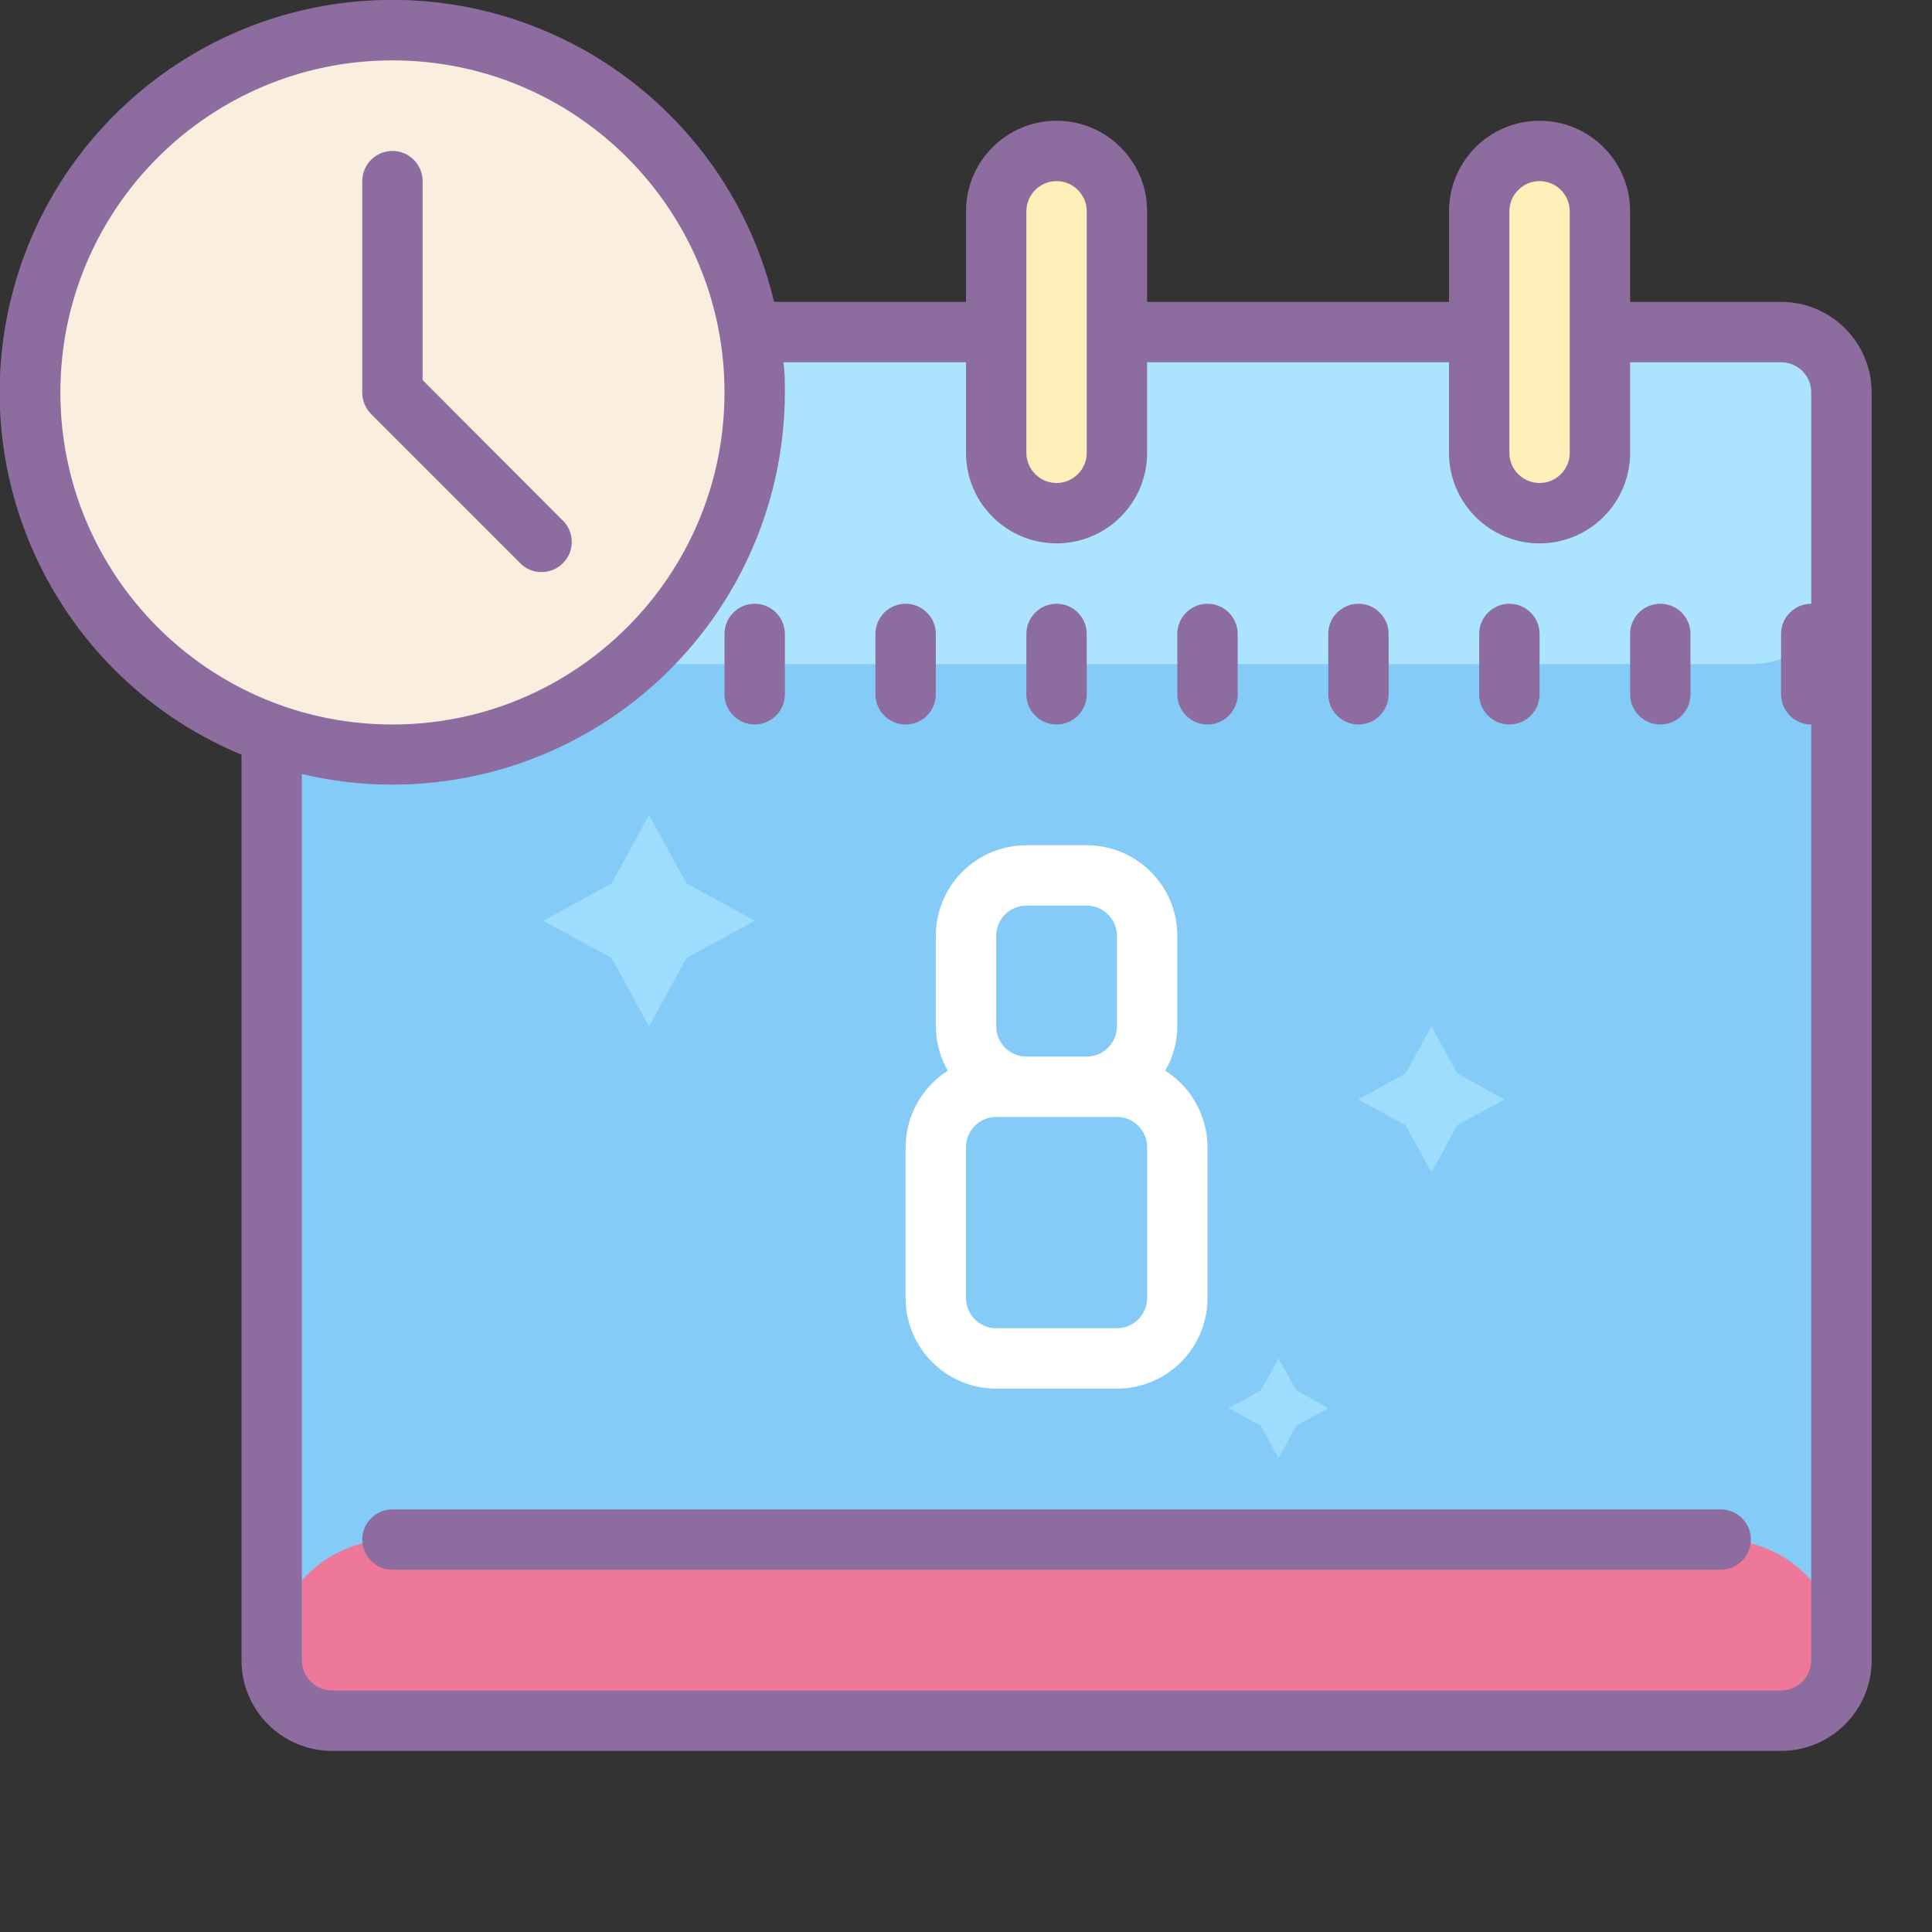 <svg xmlns="http://www.w3.org/2000/svg" xmlns:xlink="http://www.w3.org/1999/xlink" viewBox="0 0 64 64" version="1.1" width="50" height="50" style="fill: rgb(0, 0, 0);">
<rect x="0" y="0" width="64" height="64" fill="#333333" stroke="none"/>
<g id="surface1">
<path style=" fill:#85CBF8;" d="M 9 11 L 61 11 L 61 57 L 9 57 Z "/>
<path style=" fill:#ED7899;" d="M 13 51 L 57 51 C 59.211 51 61 52.789 61 55 L 61 56 C 61 56.551 60.551 57 60 57 L 10 57 C 9.449 57 9 56.551 9 56 L 9 55 C 9 52.789 10.789 51 13 51 Z "/>
<path style=" fill:#ACE3FF;" d="M 12 11 L 58 11 C 59.656 11 61 12.344 61 14 L 61 19 C 61 20.656 59.656 22 58 22 L 12 22 C 10.344 22 9 20.656 9 19 L 9 14 C 9 12.344 10.344 11 12 11 Z "/>
<path style=" fill:#FFEFB8;" d="M 35 5 C 36.105 5 37 5.895 37 7 L 37 15 C 37 16.105 36.105 17 35 17 C 33.895 17 33 16.105 33 15 L 33 7 C 33 5.895 33.895 5 35 5 Z "/>
<path style=" fill:#FFEFB8;" d="M 51 5 C 52.105 5 53 5.895 53 7 L 53 15 C 53 16.105 52.105 17 51 17 C 49.895 17 49 16.105 49 15 L 49 7 C 49 5.895 49.895 5 51 5 Z "/>
<path style=" fill:#9FDDFF;" d="M 21.5 27 L 22.738 29.262 L 25 30.5 L 22.738 31.738 L 21.5 34 L 20.262 31.738 L 18 30.5 L 20.262 29.262 Z "/>
<path style=" fill:#9FDDFF;" d="M 47.422 34 L 48.27 35.559 L 49.84 36.422 L 48.27 37.27 L 47.422 38.84 L 46.559 37.27 L 45 36.422 L 46.559 35.559 Z "/>
<path style=" fill:#9FDDFF;" d="M 42.352 45 L 42.941 46.059 L 44 46.648 L 42.941 47.23 L 42.352 48.301 L 41.77 47.23 L 40.699 46.648 L 41.77 46.059 Z "/>
<path style=" fill:#FAEFDE;" d="M 25 13 C 25 19.629 19.629 25 13 25 C 6.371 25 1 19.629 1 13 C 1 6.371 6.371 1 13 1 C 19.629 1 25 6.371 25 13 Z "/>
<path style=" fill:#8D6C9F;" d="M 25 24 C 25.551 24 26 23.551 26 23 L 26 21 C 26 20.449 25.551 20 25 20 C 24.449 20 24 20.449 24 21 L 24 23 C 24 23.551 24.449 24 25 24 Z "/>
<path style=" fill:#8D6C9F;" d="M 30 24 C 30.551 24 31 23.551 31 23 L 31 21 C 31 20.449 30.551 20 30 20 C 29.449 20 29 20.449 29 21 L 29 23 C 29 23.551 29.449 24 30 24 Z "/>
<path style=" fill:#8D6C9F;" d="M 35 24 C 35.551 24 36 23.551 36 23 L 36 21 C 36 20.449 35.551 20 35 20 C 34.449 20 34 20.449 34 21 L 34 23 C 34 23.551 34.449 24 35 24 Z "/>
<path style=" fill:#8D6C9F;" d="M 40 24 C 40.551 24 41 23.551 41 23 L 41 21 C 41 20.449 40.551 20 40 20 C 39.449 20 39 20.449 39 21 L 39 23 C 39 23.551 39.449 24 40 24 Z "/>
<path style=" fill:#8D6C9F;" d="M 45 24 C 45.551 24 46 23.551 46 23 L 46 21 C 46 20.449 45.551 20 45 20 C 44.449 20 44 20.449 44 21 L 44 23 C 44 23.551 44.449 24 45 24 Z "/>
<path style=" fill:#8D6C9F;" d="M 50 24 C 50.551 24 51 23.551 51 23 L 51 21 C 51 20.449 50.551 20 50 20 C 49.449 20 49 20.449 49 21 L 49 23 C 49 23.551 49.449 24 50 24 Z "/>
<path style=" fill:#8D6C9F;" d="M 55 24 C 55.551 24 56 23.551 56 23 L 56 21 C 56 20.449 55.551 20 55 20 C 54.449 20 54 20.449 54 21 L 54 23 C 54 23.551 54.449 24 55 24 Z "/>
<path style=" fill:#8D6C9F;" d="M 57 50 L 13 50 C 12.449 50 12 50.449 12 51 C 12 51.551 12.449 52 13 52 L 57 52 C 57.551 52 58 51.551 58 51 C 58 50.449 57.551 50 57 50 Z "/>
<path style=" fill:#8D6C9F;" d="M 12.289 13.711 L 17.289 18.711 C 17.688 19.051 18.277 19.027 18.648 18.656 C 19.016 18.289 19.039 17.695 18.699 17.301 L 14 12.59 L 14 6 C 14 5.449 13.551 5 13 5 C 12.449 5 12 5.449 12 6 L 12 13 C 12 13.266 12.102 13.52 12.289 13.711 Z "/>
<path style=" fill:#8D6C9F;" d="M 59 10 L 54 10 L 54 7 C 54 5.344 52.656 4 51 4 C 49.344 4 48 5.344 48 7 L 48 10 L 38 10 L 38 7 C 38 5.344 36.656 4 35 4 C 33.344 4 32 5.344 32 7 L 32 10 L 25.641 10 C 24.227 4.023 18.82 -0.145 12.684 0 C 6.543 0.145 1.344 4.566 0.211 10.602 C -0.918 16.641 2.328 22.645 8 25 L 8 55 C 8 56.656 9.344 58 11 58 L 59 58 C 60.656 58 62 56.656 62 55 L 62 13 C 62 11.344 60.656 10 59 10 Z M 50 7 C 50 6.449 50.449 6 51 6 C 51.551 6 52 6.449 52 7 L 52 15 C 52 15.551 51.551 16 51 16 C 50.449 16 50 15.551 50 15 Z M 34 7 C 34 6.449 34.449 6 35 6 C 35.551 6 36 6.449 36 7 L 36 15 C 36 15.551 35.551 16 35 16 C 34.449 16 34 15.551 34 15 Z M 2 13 C 2 6.926 6.926 2 13 2 C 19.074 2 24 6.926 24 13 C 24 19.074 19.074 24 13 24 C 6.926 24 2 19.074 2 13 Z M 60 55 C 60 55.551 59.551 56 59 56 L 11 56 C 10.449 56 10 55.551 10 55 L 10 25.641 C 13.867 26.559 17.941 25.656 21.059 23.191 C 24.176 20.727 25.996 16.973 26 13 C 26 12.648 26 12.309 25.949 12 L 32 12 L 32 15 C 32 16.656 33.344 18 35 18 C 36.656 18 38 16.656 38 15 L 38 12 L 48 12 L 48 15 C 48 16.656 49.344 18 51 18 C 52.656 18 54 16.656 54 15 L 54 12 L 59 12 C 59.551 12 60 12.449 60 13 L 60 20 C 59.449 20 59 20.449 59 21 L 59 23 C 59 23.551 59.449 24 60 24 Z "/>
<path style=" fill:#FFFFFF;" d="M 38.602 35.469 C 38.859 35.023 38.996 34.516 39 34 L 39 31 C 39 29.344 37.656 28 36 28 L 34 28 C 32.344 28 31 29.344 31 31 L 31 34 C 31.004 34.516 31.141 35.023 31.398 35.469 C 30.531 36.02 30.004 36.973 30 38 L 30 43 C 30 44.656 31.344 46 33 46 L 37 46 C 38.656 46 40 44.656 40 43 L 40 38 C 39.996 36.973 39.469 36.02 38.602 35.469 Z M 33 31 C 33 30.449 33.449 30 34 30 L 36 30 C 36.551 30 37 30.449 37 31 L 37 34 C 37 34.551 36.551 35 36 35 L 34 35 C 33.449 35 33 34.551 33 34 Z M 38 43 C 38 43.551 37.551 44 37 44 L 33 44 C 32.449 44 32 43.551 32 43 L 32 38 C 32 37.449 32.449 37 33 37 L 37 37 C 37.551 37 38 37.449 38 38 Z "/>
</g>
</svg>